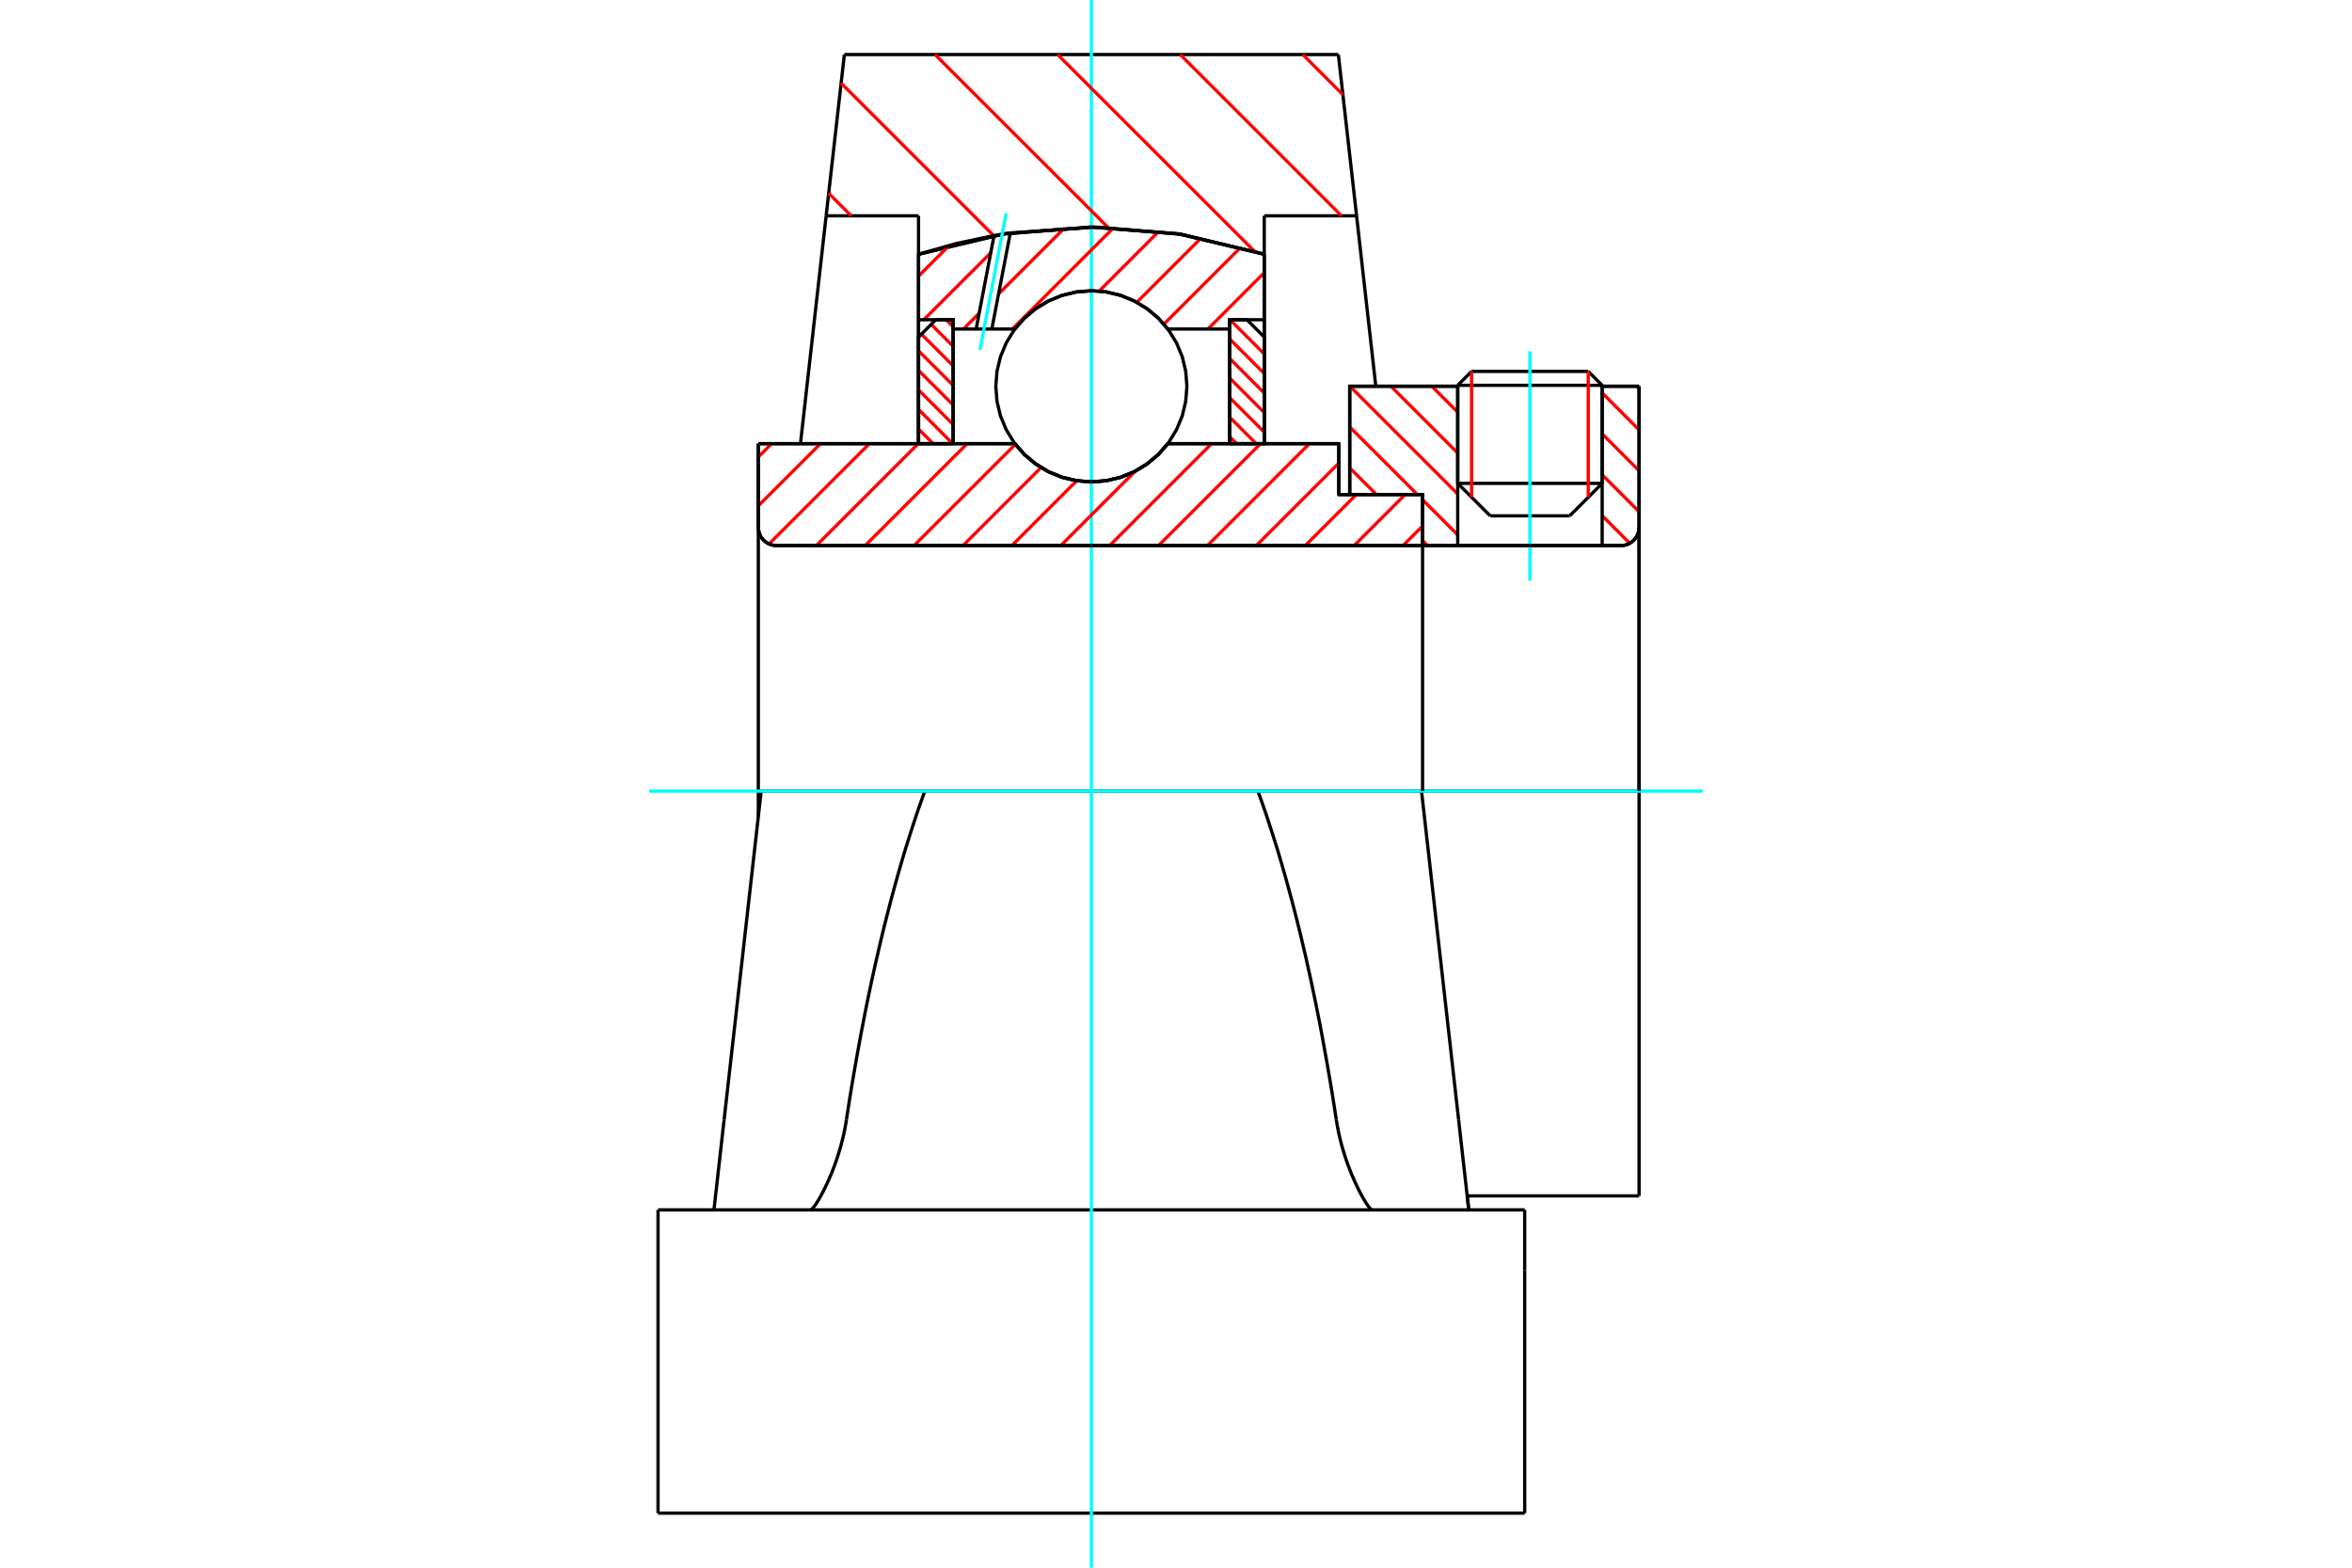 <?xml version="1.0" standalone="no"?>
<!DOCTYPE svg PUBLIC "-//W3C//DTD SVG 1.1//EN"
	"http://www.w3.org/Graphics/SVG/1.1/DTD/svg11.dtd">
<svg xmlns="http://www.w3.org/2000/svg" height="100%" width="100%" viewBox="0 0 36000 24000">
	<rect x="-1800" y="-1200" width="39600" height="26400" style="fill:#FFF"/>
	<g style="fill:none; fill-rule:evenodd" transform="matrix(1 0 0 1 0 0)">
		<g style="fill:none; stroke:#000; stroke-width:50; shape-rendering:geometricPrecision">
			<line x1="20492" y1="7572" x2="20659" y2="7572"/>
			<line x1="20492" y1="6792" x2="20492" y2="7572"/>
			<line x1="11651" y1="12111" x2="11607" y2="12111"/>
			<line x1="11607" y1="12504" x2="11607" y2="12111"/>
			<line x1="11607" y1="6792" x2="15534" y2="6792"/>
			<line x1="17875" y1="6792" x2="20492" y2="6792"/>
			<polyline points="15534,6792 15683,6962 15857,7106 16050,7223 16260,7308 16479,7360 16705,7377 16930,7360 17150,7308 17359,7223 17552,7106 17726,6962 17875,6792"/>
			<polyline points="11607,8073 11611,8117 11621,8160 11637,8200 11660,8237 11689,8271 11722,8299 11759,8322 11800,8339 11842,8349 11886,8352"/>
			<line x1="11607" y1="8073" x2="11607" y2="12111"/>
			<line x1="11607" y1="8073" x2="11607" y2="6792"/>
			<line x1="24523" y1="7400" x2="24523" y2="5913"/>
			<line x1="24026" y1="7897" x2="24523" y2="7400"/>
			<line x1="22312" y1="7400" x2="22809" y2="7897"/>
			<line x1="22312" y1="5913" x2="22312" y2="7400"/>
			<line x1="22312" y1="5913" x2="20659" y2="5913"/>
			<line x1="20659" y1="7572" x2="20659" y2="5913"/>
			<line x1="24809" y1="8352" x2="11886" y2="8352"/>
			<polyline points="24809,8352 24853,8349 24896,8339 24936,8322 24973,8299 25007,8271 25035,8237 25058,8200 25075,8160 25085,8117 25088,8073"/>
			<line x1="25088" y1="5913" x2="25088" y2="8073"/>
			<line x1="25088" y1="5913" x2="24523" y2="5913"/>
			<polyline points="25088,18308 25088,12111 21758,12111"/>
			<line x1="25088" y1="8073" x2="25088" y2="12111"/>
			<line x1="22312" y1="7400" x2="24523" y2="7400"/>
			<line x1="24523" y1="5899" x2="22312" y2="5899"/>
			<line x1="22524" y1="5686" x2="24310" y2="5686"/>
			<line x1="24026" y1="7897" x2="22809" y2="7897"/>
			<line x1="22457" y1="18308" x2="25088" y2="18308"/>
			<line x1="22312" y1="5899" x2="22312" y2="5913"/>
			<line x1="24523" y1="5913" x2="24523" y2="5899"/>
			<line x1="22524" y1="5686" x2="22312" y2="5899"/>
			<line x1="24523" y1="5899" x2="24310" y2="5686"/>
			<line x1="14155" y1="12111" x2="11651" y2="12111"/>
			<line x1="19254" y1="12111" x2="14155" y2="12111"/>
			<line x1="21758" y1="12111" x2="19254" y2="12111"/>
			<line x1="20764" y1="3304" x2="19351" y2="3304"/>
			<line x1="20485" y1="835" x2="20764" y2="3304"/>
			<line x1="12924" y1="835" x2="20485" y2="835"/>
			<line x1="12645" y1="3304" x2="12924" y2="835"/>
			<line x1="14059" y1="3304" x2="12645" y2="3304"/>
			<line x1="14059" y1="3892" x2="14059" y2="3304"/>
			<polyline points="19351,3892 18044,3581 16705,3476 15365,3581 14059,3892"/>
			<line x1="19351" y1="3304" x2="19351" y2="3892"/>
			<line x1="14059" y1="6792" x2="14059" y2="3892"/>
			<line x1="12252" y1="6792" x2="12645" y2="3304"/>
			<line x1="11083" y1="17145" x2="10928" y2="18522"/>
			<line x1="11651" y1="12111" x2="11083" y2="17145"/>
			<line x1="19351" y1="3892" x2="19351" y2="6792"/>
			<line x1="10072" y1="18522" x2="23337" y2="18522"/>
			<polyline points="12955,17145 12981,16977 13007,16810 13034,16645 13062,16480 13090,16317 13119,16155 13148,15994 13177,15835 13208,15677 13238,15520 13269,15365 13301,15211 13333,15058 13366,14907 13399,14758 13433,14610 13467,14463 13501,14319 13536,14175 13572,14033 13608,13893 13644,13755 13681,13618 13718,13483 13756,13349 13794,13217 13832,13087 13871,12959 13911,12832 13951,12707 13991,12584 14031,12463 14072,12344 14114,12226 14155,12111"/>
			<polyline points="12406,18522 12412,18521 12419,18517 12427,18510 12437,18501 12447,18490 12459,18475 12471,18458 12485,18438 12500,18416 12515,18391 12532,18364 12549,18334 12567,18302 12585,18268 12604,18232 12623,18194 12642,18153 12662,18112 12682,18068 12701,18023 12721,17978 12740,17930 12759,17880 12779,17828 12798,17774 12817,17718 12835,17661 12853,17601 12871,17540 12887,17477 12903,17413 12918,17347 12932,17281 12944,17214 12955,17145"/>
			<polyline points="20454,17145 20465,17214 20478,17281 20491,17347 20506,17413 20522,17477 20538,17540 20556,17601 20574,17661 20592,17718 20611,17774 20630,17828 20650,17880 20669,17930 20688,17978 20708,18023 20727,18068 20747,18112 20767,18153 20786,18194 20805,18232 20824,18268 20842,18302 20860,18334 20877,18364 20894,18391 20909,18416 20924,18438 20938,18458 20950,18475 20962,18490 20972,18501 20982,18510 20990,18517 20997,18521 21003,18522"/>
			<polyline points="19254,12111 19295,12226 19337,12344 19378,12463 19418,12584 19458,12707 19498,12832 19538,12959 19577,13087 19615,13217 19653,13349 19691,13483 19728,13618 19765,13755 19801,13893 19837,14033 19873,14175 19908,14319 19942,14463 19977,14610 20010,14758 20043,14907 20076,15058 20108,15211 20140,15365 20171,15520 20202,15677 20232,15835 20261,15994 20290,16155 20319,16317 20347,16480 20375,16645 20402,16810 20428,16977 20454,17145"/>
			<line x1="22326" y1="17145" x2="21758" y2="12111"/>
			<line x1="22481" y1="18522" x2="22326" y2="17145"/>
			<line x1="10072" y1="23165" x2="23337" y2="23165"/>
			<line x1="22458" y1="18312" x2="22484" y2="18540"/>
			<line x1="20764" y1="3304" x2="21058" y2="5911"/>
			<line x1="23337" y1="19451" x2="23337" y2="18522"/>
			<line x1="23337" y1="23165" x2="23337" y2="19451"/>
			<polyline points="10072,23165 10072,19451 10072,18522"/>
		</g>
		<g style="fill:none; stroke:#0FF; stroke-width:50; shape-rendering:geometricPrecision">
			<line x1="23417" y1="8889" x2="23417" y2="5377"/>
			<line x1="16705" y1="24000" x2="16705" y2="0"/>
			<line x1="9937" y1="12111" x2="26063" y2="12111"/>
		</g>
		<g style="fill:none; stroke:#F00; stroke-width:50; shape-rendering:geometricPrecision">
			<line x1="19940" y1="835" x2="20554" y2="1449"/>
			<line x1="18064" y1="835" x2="20533" y2="3304"/>
			<line x1="16188" y1="835" x2="19203" y2="3849"/>
			<line x1="14312" y1="835" x2="16962" y2="3484"/>
			<line x1="12874" y1="1273" x2="15211" y2="3610"/>
			<line x1="12684" y1="2959" x2="13029" y2="3304"/>
		</g>
		<g style="fill:none; stroke:#000; stroke-width:50; shape-rendering:geometricPrecision">
			<polyline points="19351,3892 18044,3581 16705,3476 15365,3581 14059,3892"/>
		</g>
		<g style="fill:none; stroke:#F00; stroke-width:50; shape-rendering:geometricPrecision">
			<line x1="24310" y1="5686" x2="24310" y2="7613"/>
			<line x1="22524" y1="7613" x2="22524" y2="5686"/>
			<line x1="14059" y1="6568" x2="14283" y2="6792"/>
			<line x1="14059" y1="6268" x2="14582" y2="6792"/>
			<line x1="14059" y1="5969" x2="14588" y2="6498"/>
			<line x1="14059" y1="5670" x2="14588" y2="6199"/>
			<line x1="14059" y1="5370" x2="14588" y2="5899"/>
			<line x1="14103" y1="5115" x2="14588" y2="5600"/>
			<line x1="14253" y1="4966" x2="14588" y2="5301"/>
			<line x1="14481" y1="4895" x2="14588" y2="5001"/>
		</g>
		<g style="fill:none; stroke:#000; stroke-width:50; shape-rendering:geometricPrecision">
			<polyline points="14588,6792 14588,4895 14323,4895 14059,5160 14059,6792 14588,6792"/>
		</g>
		<g style="fill:none; stroke:#F00; stroke-width:50; shape-rendering:geometricPrecision">
			<line x1="18827" y1="4895" x2="19351" y2="5419"/>
			<line x1="18821" y1="5189" x2="19351" y2="5718"/>
			<line x1="18821" y1="5488" x2="19351" y2="6017"/>
			<line x1="18821" y1="5787" x2="19351" y2="6317"/>
			<line x1="18821" y1="6087" x2="19351" y2="6616"/>
			<line x1="18821" y1="6386" x2="19227" y2="6792"/>
			<line x1="18821" y1="6686" x2="18928" y2="6792"/>
		</g>
		<g style="fill:none; stroke:#000; stroke-width:50; shape-rendering:geometricPrecision">
			<polyline points="18821,6792 18821,4895 19086,4895 19351,5160 19351,6792 18821,6792"/>
			<polyline points="18167,5914 18149,5685 18096,5462 18008,5250 17888,5054 17739,4880 17564,4731 17369,4611 17157,4523 16933,4469 16705,4451 16476,4469 16252,4523 16040,4611 15845,4731 15670,4880 15521,5054 15401,5250 15313,5462 15260,5685 15242,5914 15260,6143 15313,6366 15401,6578 15521,6774 15670,6949 15845,7098 16040,7218 16252,7305 16476,7359 16705,7377 16933,7359 17157,7305 17369,7218 17564,7098 17739,6949 17888,6774 18008,6578 18096,6366 18149,6143 18167,5914"/>
		</g>
		<g style="fill:none; stroke:#F00; stroke-width:50; shape-rendering:geometricPrecision">
			<line x1="25047" y1="5913" x2="25088" y2="5955"/>
			<line x1="24523" y1="6015" x2="25088" y2="6581"/>
			<line x1="24523" y1="6642" x2="25088" y2="7207"/>
			<line x1="24523" y1="7268" x2="25088" y2="7834"/>
			<line x1="24523" y1="7894" x2="24945" y2="8317"/>
			<line x1="21915" y1="5913" x2="22312" y2="6310"/>
			<line x1="21289" y1="5913" x2="22312" y2="6936"/>
			<line x1="20662" y1="5913" x2="22312" y2="7563"/>
			<line x1="20659" y1="6537" x2="21695" y2="7572"/>
			<line x1="21774" y1="7651" x2="22312" y2="8189"/>
			<line x1="20659" y1="7163" x2="21069" y2="7572"/>
			<line x1="21774" y1="8277" x2="21849" y2="8352"/>
		</g>
		<g style="fill:none; stroke:#000; stroke-width:50; shape-rendering:geometricPrecision">
			<line x1="25088" y1="12111" x2="25088" y2="5913"/>
			<polyline points="24809,8352 24853,8349 24896,8339 24936,8322 24973,8299 25007,8271 25035,8237 25058,8200 25075,8160 25085,8117 25088,8073"/>
			<polyline points="24809,8352 24523,8352 24523,5913"/>
			<polyline points="24523,8352 22312,8352 22312,5913"/>
			<polyline points="22312,8352 21774,8352 21774,12111"/>
			<polyline points="21774,8352 21774,7572 20659,7572 20659,5913 22312,5913"/>
			<line x1="24523" y1="5913" x2="25088" y2="5913"/>
		</g>
		<g style="fill:none; stroke:#F00; stroke-width:50; shape-rendering:geometricPrecision">
			<line x1="19351" y1="4174" x2="18488" y2="5037"/>
			<line x1="18989" y1="3788" x2="17815" y2="4962"/>
			<line x1="18384" y1="3644" x2="17400" y2="4628"/>
			<line x1="17740" y1="3539" x2="16823" y2="4457"/>
			<line x1="17044" y1="3487" x2="15495" y2="5037"/>
			<line x1="16293" y1="3490" x2="15285" y2="4498"/>
			<line x1="14987" y1="4796" x2="14746" y2="5037"/>
			<line x1="15469" y1="3565" x2="15463" y2="3571"/>
			<line x1="15165" y1="3870" x2="14139" y2="4895"/>
			<line x1="14527" y1="3759" x2="14059" y2="4227"/>
		</g>
		<g style="fill:none; stroke:#000; stroke-width:50; shape-rendering:geometricPrecision">
			<polyline points="14059,6792 14059,4895 14059,3892"/>
			<polyline points="15215,3606 14632,3729 14059,3892"/>
			<polyline points="15464,3566 15339,3585 15215,3606"/>
			<polyline points="19351,3892 18077,3586 16771,3476 15464,3566"/>
			<polyline points="19351,3892 19351,4895 18821,4895 18821,5037 18821,6792"/>
			<polyline points="18821,5037 17875,5037 17726,4867 17552,4722 17359,4606 17150,4521 16930,4469 16705,4451 16479,4469 16260,4521 16050,4606 15857,4722 15683,4867 15534,5037 15181,5037 14941,5037 14588,5037 14588,6792"/>
			<polyline points="14588,5037 14588,4895 14059,4895"/>
			<line x1="19351" y1="4895" x2="19351" y2="6792"/>
		</g>
		<g style="fill:none; stroke:#0FF; stroke-width:50; shape-rendering:geometricPrecision">
			<line x1="15000" y1="5356" x2="15401" y2="3265"/>
		</g>
		<g style="fill:none; stroke:#000; stroke-width:50; shape-rendering:geometricPrecision">
			<line x1="14941" y1="5037" x2="15215" y2="3606"/>
			<line x1="15181" y1="5037" x2="15464" y2="3566"/>
		</g>
		<g style="fill:none; stroke:#F00; stroke-width:50; shape-rendering:geometricPrecision">
			<line x1="21774" y1="8054" x2="21475" y2="8352"/>
			<line x1="21507" y1="7572" x2="20727" y2="8352"/>
			<line x1="20759" y1="7572" x2="19979" y2="8352"/>
			<line x1="20492" y1="7090" x2="19230" y2="8352"/>
			<line x1="20042" y1="6792" x2="18482" y2="8352"/>
			<line x1="19294" y1="6792" x2="17733" y2="8352"/>
			<line x1="18545" y1="6792" x2="16985" y2="8352"/>
			<line x1="17376" y1="7213" x2="16237" y2="8352"/>
			<line x1="16481" y1="7359" x2="15488" y2="8352"/>
			<line x1="15934" y1="7158" x2="14740" y2="8352"/>
			<line x1="15542" y1="6802" x2="13991" y2="8352"/>
			<line x1="14803" y1="6792" x2="13243" y2="8352"/>
			<line x1="14055" y1="6792" x2="12495" y2="8352"/>
			<line x1="13307" y1="6792" x2="11771" y2="8327"/>
			<line x1="12558" y1="6792" x2="11607" y2="7743"/>
			<line x1="11810" y1="6792" x2="11607" y2="6995"/>
		</g>
		<g style="fill:none; stroke:#000; stroke-width:50; shape-rendering:geometricPrecision">
			<polyline points="11607,6792 11607,8073 11611,8117 11621,8160 11637,8200 11660,8237 11689,8271 11722,8299 11759,8322 11800,8339 11842,8349 11886,8352 21774,8352 21774,7572 20492,7572 20492,6792 17875,6792"/>
			<polyline points="15534,6792 15683,6962 15857,7106 16050,7223 16260,7308 16479,7360 16705,7377 16930,7360 17150,7308 17359,7223 17552,7106 17726,6962 17875,6792"/>
			<polyline points="15534,6792 12136,6792 11607,6792"/>
		</g>
	</g>
</svg>
